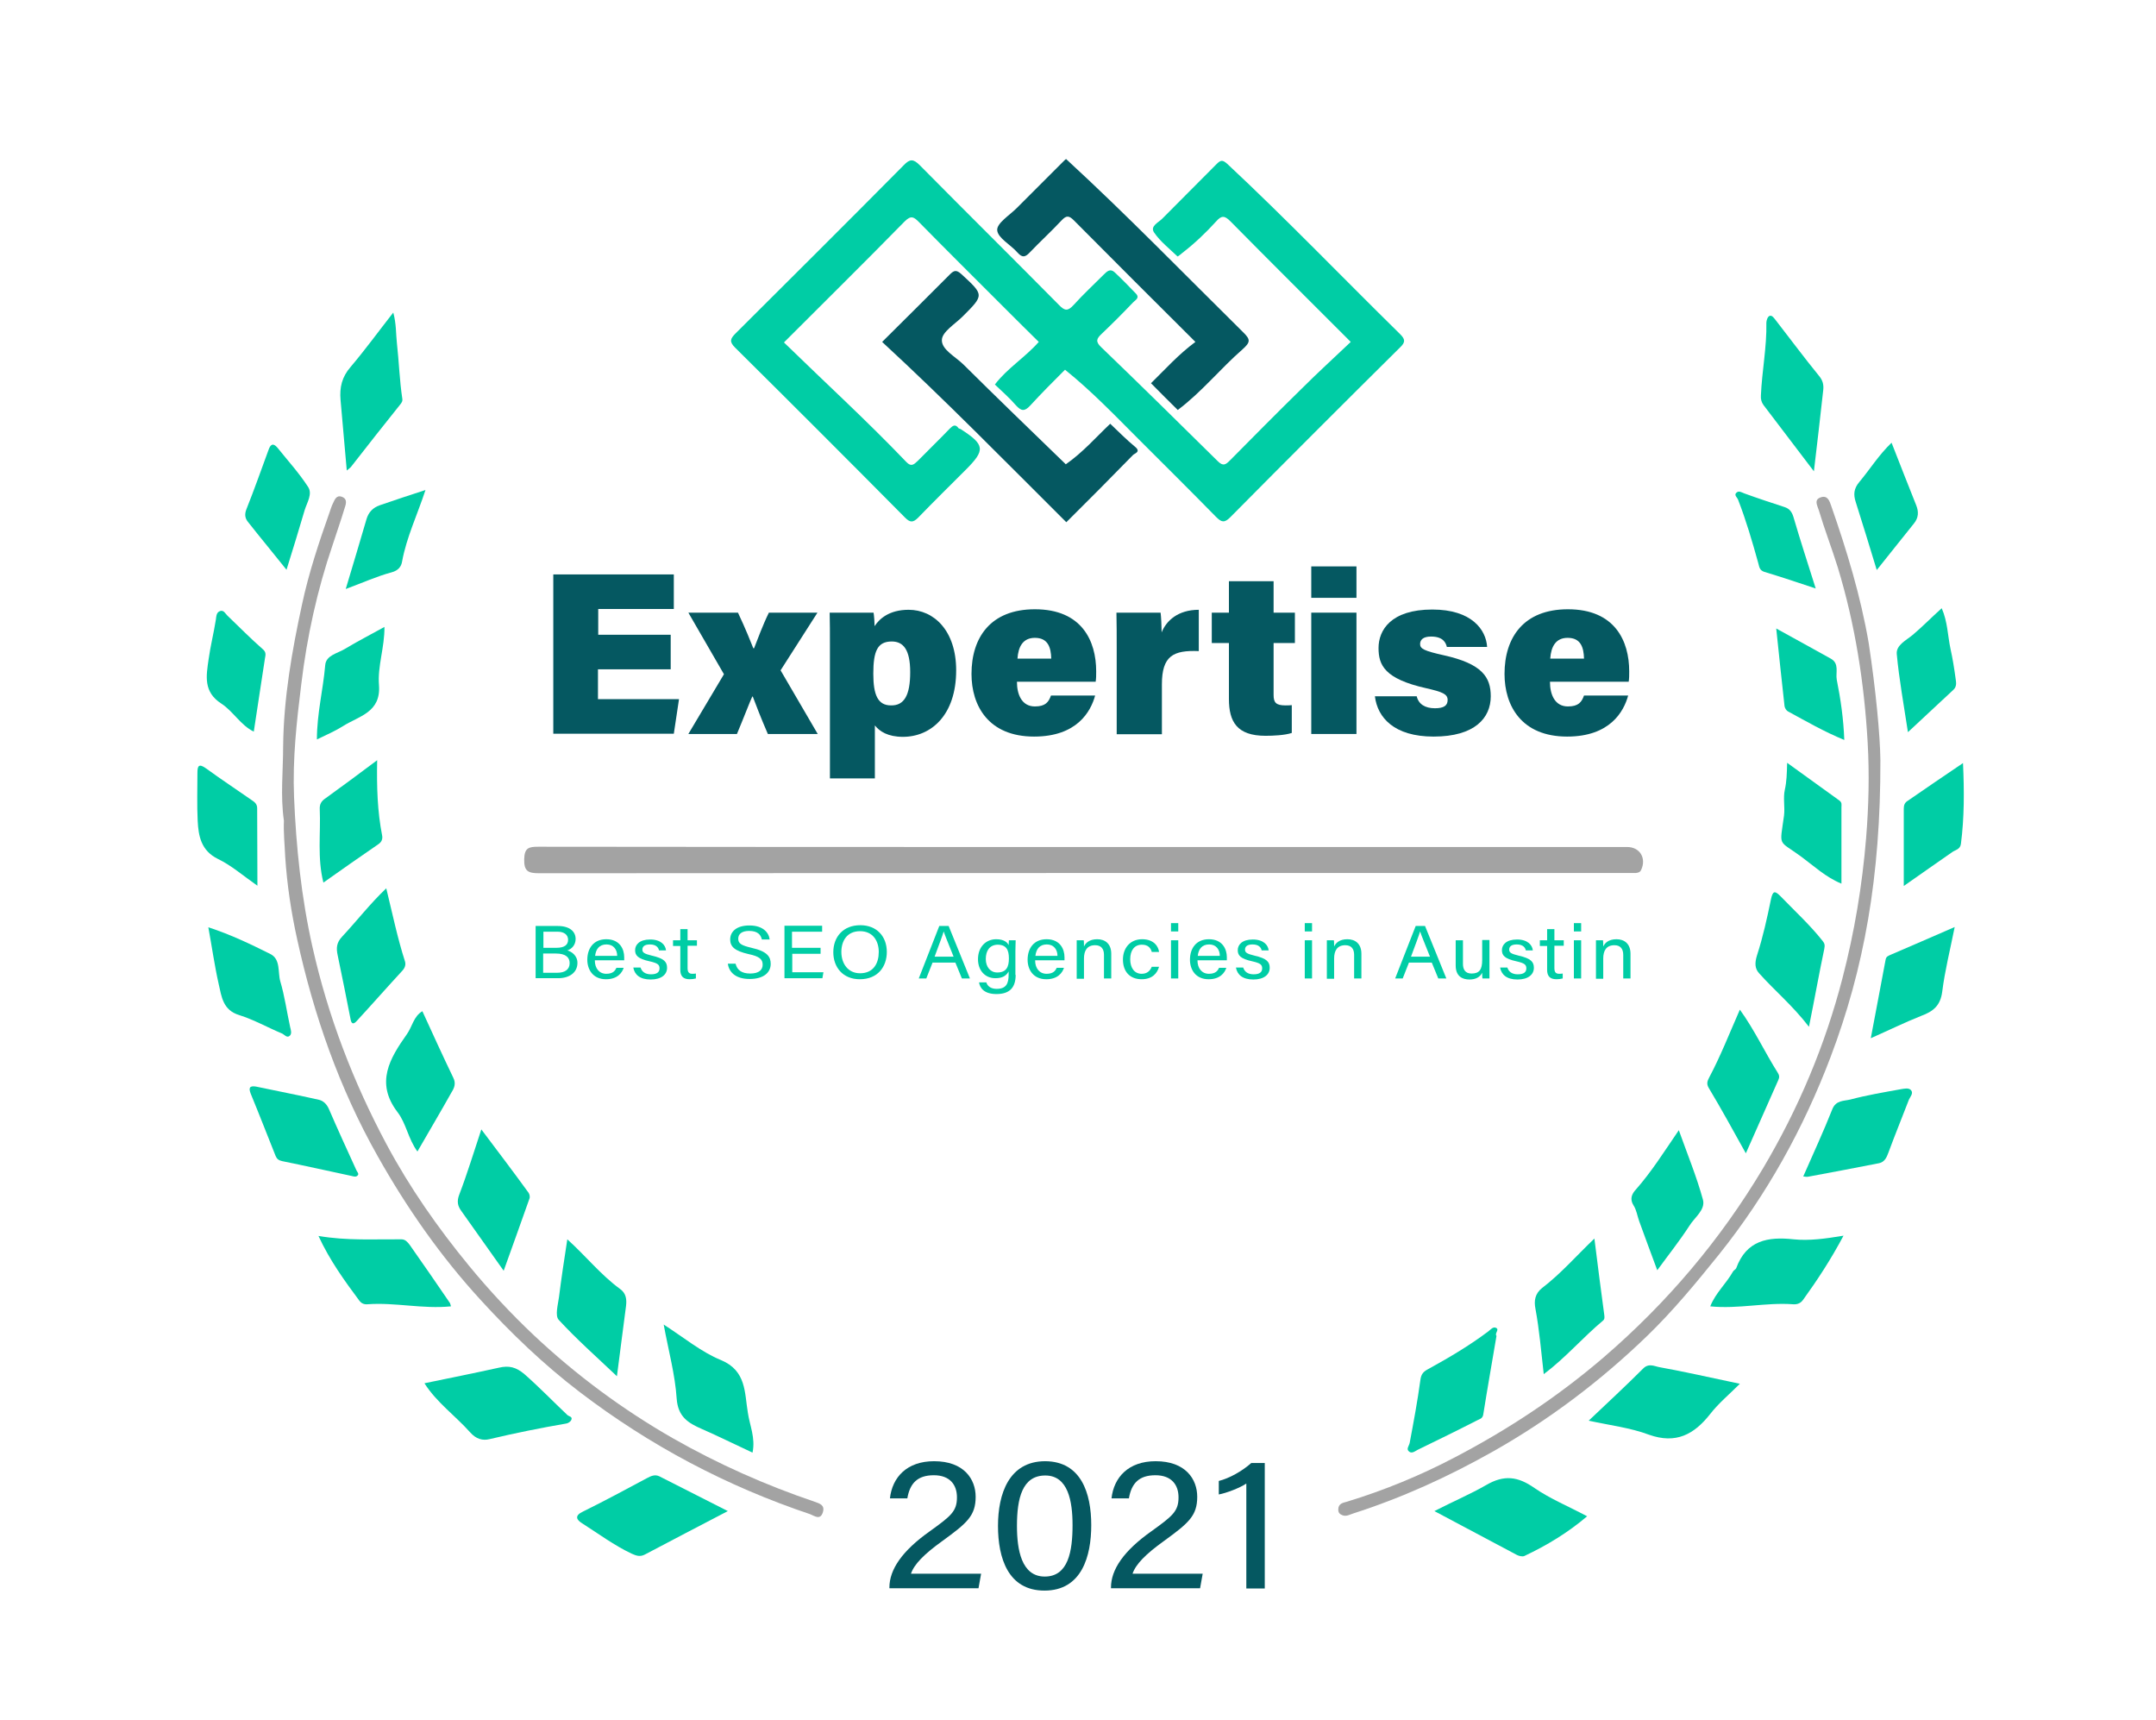 <?xml version="1.0" encoding="utf-8"?>
<!-- Generator: Adobe Illustrator 25.4.1, SVG Export Plug-In . SVG Version: 6.00 Build 0)  -->
<svg version="1.1" id="Layer_1" xmlns="http://www.w3.org/2000/svg" xmlns:xlink="http://www.w3.org/1999/xlink" x="0px" y="0px"
	 viewBox="0 0 830 662" style="enable-background:new 0 0 830 662;" xml:space="preserve">
<style type="text/css">
	.st0{fill:none;}
	.st1{fill:#00CDA5;}
	.st2{fill:#A3A3A3;}
	.st3{fill:#055861;}
</style>
<g>
	<path class="st0" d="M415,661.9c-136.8,0-273.6,0-410.4,0.1c-3.7,0-4.6-0.8-4.6-4.6C0.1,439.8,0.1,222.2,0,4.6C0,0.8,0.8,0,4.6,0
		c273.6,0.1,547.2,0.1,820.8,0c3.7,0,4.6,0.8,4.6,4.6c-0.1,217.6-0.1,435.2,0,652.8c0,3.7-0.8,4.6-4.6,4.6
		C688.6,661.9,551.8,661.9,415,661.9z"/>
	<path class="st1" d="M520,131.6c-15.7-15.7-31.1-31-46.3-46.4c-2.2-2.2-3.4-2.4-5.5,0c-4,4.4-8.3,8.5-13.1,12.2
		c-0.6,0.5-1.7,1.4-1.8,1.3c-3.1-3-6.6-5.7-9-9.2c-1.7-2.5,1.8-3.9,3.2-5.4c6.9-7,13.9-13.9,20.8-20.9c1.6-1.6,2.3-1.8,4.2-0.1
		c22.7,21.2,44.3,43.7,66.5,65.5c2,2,2.1,3.1,0,5.1c-21.9,21.7-43.7,43.5-65.4,65.4c-2.3,2.3-3.4,1.9-5.5-0.2
		c-9.9-10.1-20-20.1-30-30.1c-9-9-17.9-18.3-28.1-26.5c-4.4,4.4-9,9-13.4,13.8c-2.2,2.4-3.5,2.1-5.5-0.1c-2.5-2.9-5.4-5.4-8.1-8
		c4.8-6.3,11.5-10.3,16.9-16.4c-4.7-4.6-9.3-9.2-14-13.9c-10.7-10.7-21.5-21.4-32.1-32.2c-1.9-1.9-3-2.8-5.5-0.3
		c-15.3,15.6-30.8,30.9-46.5,46.6c15.8,15.4,32,30.2,47.1,46c1.9,2,2.9,1,4.4-0.4c4.1-4.2,8.3-8.2,12.3-12.4
		c1.2-1.2,2.2-1.9,3.4-0.2c0.2,0.2,0.6,0.2,0.9,0.4c9.3,6,9.5,8,1.9,15.6c-6.1,6.1-12.3,12.2-18.3,18.4c-2,2-3.1,2-5.1,0
		c-21.7-21.9-43.5-43.7-65.4-65.4c-2.3-2.3-1.9-3.4,0.2-5.5c21.6-21.5,43.2-43,64.7-64.7c2.4-2.5,3.7-2.5,6.2,0
		c17.8,18,35.8,35.8,53.6,53.8c2.2,2.3,3.4,2.4,5.6,0c3.7-4.1,7.7-7.8,11.6-11.7c1.2-1.2,2.5-2.5,4.2-0.9c2.8,2.6,5.5,5.4,8.1,8.1
		c1.8,1.8-0.2,2.6-1.1,3.6c-3.9,4.1-7.9,8.1-12,12c-1.9,1.8-2.5,2.9-0.2,5.1c15.1,14.5,30,29.2,44.9,43.9c2.1,2.1,3.1,1.3,4.7-0.3
		c9.1-9.2,18.3-18.5,27.6-27.6C507.2,143.5,513.6,137.7,520,131.6z"/>
	<path class="st2" d="M417.5,326c69.6,0,139.3,0,208.9,0c4.9,0,7.5,4.3,5.4,8.8c-0.4,0.9-1.1,1.1-2,1.2c-1.2,0-2.3,0-3.5,0
		c-139.6,0-279.2,0-418.8,0.1c-4.2,0-5.8-0.8-5.7-5.4c0.1-4.3,1.7-4.8,5.3-4.8C277.3,326,347.4,326,417.5,326z"/>
	<path class="st2" d="M723.9,292.6c0.1,44.9-6.3,80.3-19.2,114.3c-10.4,27.4-24.5,52.9-42.9,75.9c-8.7,10.8-17.6,21.6-27.5,31.2
		c-18,17.4-37.8,32.4-59.6,44.7c-17.2,9.7-35,17.8-53.7,23.8c-1.3,0.4-2.7,1.3-4.2,0.7c-1-0.4-1.6-0.9-1.6-2.2c0-2.3,1.8-2.6,3.3-3
		c14.4-4.4,28.3-10.1,41.6-17.1c20.5-10.7,39.7-23.4,57.3-38.5c24.4-21,44.9-45.2,61.3-72.7c13.6-22.9,23.9-47.3,30.6-73.2
		c4.6-17.7,7.6-35.6,9.1-53.9c1-12.3,1.3-24.6,0.6-36.8c-1.3-22.8-4.8-45.4-11.5-67.4c-2.3-7.4-5.1-14.6-7.3-22
		c-0.6-1.9-2-4.1,0.8-5c2.7-0.9,3.4,1.7,4,3.4c6,17.2,11.3,34.6,14.4,52.7C722.1,265.2,723.8,283.1,723.9,292.6z"/>
	<path class="st2" d="M109.3,315.9c-1.4-9.6-0.3-19.1-0.3-28.7c0.2-18.6,3.4-36.7,7.3-54.7c2.6-12.1,6.5-23.8,10.6-35.4
		c0.4-1.1,0.7-2.2,1.2-3.2c0.7-1.4,1.3-3.5,3.5-2.7c2.4,0.9,1.5,3,1,4.6c-1.4,4.7-3.1,9.4-4.6,14.1c-5.9,17.3-9.8,35.1-12,53.3
		c-1.8,14.5-3.4,28.9-2.8,43.5c0.8,19.4,2.8,38.7,7.1,57.8c6,26.7,15.7,52,28.6,76.1c8.9,16.6,19.6,31.9,31.6,46.5
		c7.8,9.5,16.2,18.5,25.1,26.9c16.3,15.3,34.1,28.5,53.5,39.6c17.4,9.9,35.6,18,54.5,24.4c2,0.7,4,1.3,3.2,4c-1,3.3-3.3,1.4-4.9,0.8
		c-32.2-10.8-61.7-26.4-88.7-47c-13.9-10.6-26.5-22.7-38.2-35.5c-15.4-16.8-28.4-35.4-39.6-55.3c-14.8-26.2-24.6-54.3-31-83.5
		c-2.3-10.4-3.9-21-4.6-31.7C109.6,325.1,109.1,320.5,109.3,315.9z"/>
	<path class="st3" d="M443.1,147.5c5.5-5.4,10.7-11.2,17.1-15.9c-15.8-15.7-31.3-31.2-46.8-46.8c-1.9-1.9-2.9-1.9-4.7,0
		c-4,4.3-8.3,8.2-12.3,12.4c-1.8,1.9-2.9,2-4.7,0c-2.6-3-7.6-5.6-7.8-8.6c-0.2-2.7,4.7-5.7,7.5-8.5c6.1-6.1,12.2-12.2,18.4-18.4
		c0.2-0.2,0.5-0.4,0.6-0.5c23.5,21.6,45.7,44.5,68.4,66.9c2.6,2.6,2.6,3.6-0.4,6.3c-8.6,7.5-15.8,16.5-25,23.4
		C450,154.5,446.6,151,443.1,147.5z"/>
	<path class="st3" d="M410.3,178.7c6.6-4.6,11.6-10.4,17.1-15.6c3.2,3,6.2,6.1,9.5,8.8c2.5,2-0.1,2.6-0.7,3.2
		c-8.5,8.7-17,17.3-25.7,25.9c-23.5-23.4-46.5-46.9-70.9-69.4c8.9-8.8,17.5-17.4,26.1-26c1.6-1.6,2.5-1.8,4.4-0.1
		c8.8,8.1,8.8,8,0.5,16.3c-2.9,2.9-7.9,5.9-8,9c-0.2,3.7,5.1,6.4,8.2,9.4C383.9,153.2,397.2,166,410.3,178.7z"/>
	<path class="st1" d="M280.2,581.6c-11.5,6-21.7,11.3-31.9,16.7c-1.9,1-3.3,0.5-5.1-0.3c-6.8-3.2-12.8-7.7-19.1-11.7
		c-2.1-1.3-3.1-2.9,0.3-4.5c8.3-4.1,16.5-8.5,24.7-12.9c1.5-0.8,3-1.5,4.7-0.7C262.1,572.4,270.5,576.7,280.2,581.6z"/>
	<path class="st1" d="M552.2,581.6c7.2-3.7,13.8-6.5,19.9-10c7-4.1,12.3-3.3,18.6,1.1c6.1,4.2,13.2,7.1,20.3,10.9
		c-7.4,6.3-15.5,11.2-24.2,15.3c-0.7,0.3-2,0-2.8-0.4C573.6,593,563.3,587.5,552.2,581.6z"/>
	<path class="st1" d="M163.4,532.4c9.7-2,19.2-3.9,28.7-6c3.9-0.9,6.6-0.2,9.8,2.5c5.7,5,11,10.5,16.5,15.7c0.6,0.6,2.2,0.6,1.5,2
		c-0.3,0.6-1.2,1.2-1.9,1.3c-9.9,1.7-19.8,3.7-29.5,6c-2.8,0.7-5.3-0.1-7.5-2.6C175.2,544.8,168.1,539.8,163.4,532.4z"/>
	<path class="st1" d="M611.6,546.8c7.6-7.2,14.4-13.5,20.9-20c2.2-2.3,4.5-0.9,6.3-0.6c10,1.8,19.9,4.1,31,6.4
		c-4.1,4.1-8.2,7.5-11.4,11.6c-6.2,7.9-13.2,11.7-23.6,8C627.6,549.5,619.8,548.6,611.6,546.8z"/>
	<path class="st1" d="M289.7,559.1c-6.9-3.2-13.1-6.3-19.5-9.1c-5.3-2.3-9.2-4.7-9.7-11.7c-0.6-9.2-3.1-18.2-5-28.5
		c7.9,5.1,14.5,10.6,22.1,13.7c9.8,4.1,9,12.6,10.3,20.2C288.6,548.6,290.9,553.4,289.7,559.1z"/>
	<path class="st1" d="M122.6,475.7c11.1,1.9,21.5,1.2,31.9,1.3c1.6,0,2.4,1.1,3.2,2.1c5.2,7.4,10.4,14.9,15.5,22.4
		c0.2,0.4,0.3,0.9,0.4,1.3c-10.9,1.1-21.5-1.6-32.2-0.8c-1.3,0.1-2.3-0.4-3-1.3C132.6,492.9,127,485.2,122.6,475.7z"/>
	<path class="st1" d="M709.7,475.6c-5,9.4-10.1,17.1-15.5,24.6c-0.9,1.3-2.1,1.9-3.8,1.8c-10.6-0.8-21.1,1.9-32,0.8
		c2-5.1,6.1-8.7,8.7-13.3c0.3-0.6,1.1-0.9,1.3-1.4c3.9-10.7,12.2-12.2,22.1-11.1C696.5,477.6,702.5,476.8,709.7,475.6z"/>
	<path class="st1" d="M576.1,514.2c-1.7,10.1-3.5,20.2-5.1,30.3c-0.3,1.6-1.5,1.7-2.4,2.2c-7.6,3.9-15.2,7.6-22.8,11.3
		c-1,0.5-2.1,1.5-3.2,0.8c-1.5-1-0.1-2.3,0.1-3.5c1.5-8,3-16,4.1-24.1c0.3-2.4,1.2-3.3,3.1-4.3c8-4.4,15.8-9,23.1-14.5
		c0.9-0.7,1.8-1.9,3-1.3C577.3,511.9,575.3,513.1,576.1,514.2z"/>
	<path class="st1" d="M694.2,452.8c3.9-8.9,7.8-17.3,11.2-25.9c1.4-3.5,4.5-3.1,6.9-3.7c6.4-1.7,13-2.8,19.6-4
		c1.3-0.2,2.9-0.6,3.8,0.4c1,1.2-0.3,2.5-0.8,3.6c-2.6,6.8-5.4,13.6-7.9,20.4c-0.7,2-1.6,3.7-3.6,4.1c-9.1,1.8-18.2,3.5-27.3,5.2
		C695.5,453,695,452.9,694.2,452.8z"/>
	<path class="st1" d="M698.3,181.4c-6.8-8.9-13.1-17.2-19.4-25.5c-0.8-1.1-1.1-2.3-1-3.7c0.4-9.4,2.3-18.6,2.1-28
		c0-0.9,0.5-2.3,1.2-2.6c1-0.4,1.7,0.8,2.3,1.5c5.6,7.2,11,14.5,16.8,21.6c1.5,1.8,1.8,3.5,1.6,5.4
		C700.8,160.3,699.6,170.3,698.3,181.4z"/>
	<path class="st1" d="M98.5,418.2c8.1,1.7,16.3,3.3,24.3,5.1c1.7,0.4,3,1.7,3.8,3.5c3.4,7.9,7,15.7,10.6,23.6
		c0.3,0.7,1.2,1.4,0.4,2.1c-0.6,0.6-1.5,0.3-2.3,0.1c-8.9-1.9-17.8-3.9-26.7-5.7c-1.3-0.3-2-0.8-2.5-2c-3.2-8-6.3-16-9.6-24
		C95.7,418.8,96,417.8,98.5,418.2z"/>
	<path class="st1" d="M151.4,120.3c1.2,4.4,1,8.3,1.4,11.8c0.8,7.1,1,14.3,2.1,21.5c0.1,0.8-0.2,1.2-0.6,1.8
		c-6.4,8-12.8,16.1-19.1,24.2c-0.4,0.5-0.9,0.8-1.7,1.5c-0.8-9.4-1.6-18.3-2.4-27.2c-0.4-4.8,0.5-8.8,3.9-12.7
		C140.6,134.6,145.6,127.7,151.4,120.3z"/>
	<path class="st1" d="M218.4,477c7.2,6.5,12.9,13.7,20.3,19.1c2.4,1.7,2.6,4.1,2.3,6.6c-1.1,8.7-2.3,17.4-3.5,27
		c-7.9-7.5-15.6-14.3-22.4-21.7c-1.5-1.6-0.3-5.8,0.1-8.8C216.1,492,217.2,484.8,218.4,477z"/>
	<path class="st1" d="M613.8,476.7c1.3,10.4,2.5,19.9,3.8,29.4c0.1,0.9,0.2,1.6-0.5,2.2c-7.8,6.5-14.4,14.3-22.8,20.6
		c-1-8.8-1.7-17.1-3.2-25.2c-0.6-3-0.2-5.8,2.6-8C600.8,490.3,606.7,483.5,613.8,476.7z"/>
	<path class="st1" d="M185.3,434.7c6.4,8.5,12.4,16.4,18.2,24.4c0.4,0.6,0.6,1.7,0.3,2.3c-3.2,9.1-6.5,18.2-9.9,27.7
		c-5.7-8-11-15.5-16.3-23c-1.4-1.9-1.8-3.7-0.8-6.3C179.9,451.7,182.4,443.4,185.3,434.7z"/>
	<path class="st1" d="M162.6,389.2c3.9,8.5,7.8,17.1,11.9,25.6c1.1,2.2,0.4,3.9-0.6,5.5c-4.2,7.5-8.6,14.9-13.2,22.9
		c-3.6-4.9-4.3-10.8-7.7-15.2c-8.6-11.3-2.9-20.7,3.6-29.9C158.7,395.2,159.2,391.2,162.6,389.2z"/>
	<path class="st1" d="M672.1,443.9c-5-9-9.5-17.2-14.3-25.2c-1-1.7-0.4-2.8,0.2-4c4.4-8.3,7.8-17,11.8-26.1
		c5.7,7.9,9.6,16.4,14.6,24.3c0.6,0.9,0.7,1.8,0.2,2.8C680.6,424.8,676.5,433.9,672.1,443.9z"/>
	<path class="st1" d="M696.4,395.2c-6.3-8.2-13.2-13.9-19.1-20.5c-1.8-1.9-1.8-4.1-0.9-7c2.3-7.1,3.9-14.4,5.4-21.7
		c0.7-3.2,1.5-3.2,3.6-1.1c5.5,5.7,11.4,11.1,16.3,17.3c0.7,0.9,0.9,1.5,0.6,3C700.3,374.7,698.6,384.3,696.4,395.2z"/>
	<path class="st1" d="M646.3,435c3.4,9.5,6.9,18,9.3,26.8c1,3.9-3.3,6.8-5.3,10.1c-3.7,5.7-8,11.1-12.3,17c-2.4-6.4-4.7-12.7-7-19
		c-0.7-2-1-4.2-2.1-5.9c-1.6-2.5-0.7-4.5,0.9-6.2C635.7,451.1,640.5,443.5,646.3,435z"/>
	<path class="st1" d="M148.7,341.9c2.4,9.8,4.3,19.1,7.2,28.1c0.4,1.3,0,2.5-1,3.6c-5.9,6.4-11.7,13-17.6,19.4
		c-0.9,1-1.9,1.5-2.3-0.5c-1.6-8.3-3.3-16.6-5-24.8c-0.6-2.8-0.5-4.9,1.8-7.3C137.4,354.4,142.4,347.9,148.7,341.9z"/>
	<path class="st1" d="M752.5,356.8c-1.8,9-3.8,16.9-4.8,24.9c-0.7,5.4-3.5,7.6-8.1,9.3c-6.3,2.5-12.4,5.5-19.4,8.6
		c2-10.7,3.9-20.4,5.7-30.2c0.2-1.3,1.1-1.5,1.9-1.9C735.7,364.1,743.6,360.7,752.5,356.8z"/>
	<path class="st1" d="M80.2,356.9c8.6,2.8,16.3,6.5,23.9,10.3c4,2,2.8,7,3.8,10.5c1.7,5.7,2.5,11.7,3.8,17.6
		c0.3,1.2,0.7,2.5-0.1,3.3c-1.1,1.1-2.1-0.4-3-0.8c-5.5-2.3-10.8-5.3-16.5-7.1c-6.3-1.9-6.8-7.1-7.9-11.9
		C82.6,371.7,81.6,364.5,80.2,356.9z"/>
	<path class="st1" d="M124.5,339.7c-2.4-9.5-1-18.9-1.4-28.2c-0.1-2,0.6-3.2,2.3-4.3c6.4-4.6,12.7-9.3,19.8-14.6
		c-0.2,10.4,0.1,19.7,1.9,28.9c0.3,1.4-0.2,2.6-1.4,3.4C138.6,329.8,131.5,334.7,124.5,339.7z"/>
	<path class="st1" d="M732.9,341c0-10.8,0-20.3,0-29.7c0-1.3,0.3-2.3,1.4-3c6.9-4.8,13.9-9.5,21.4-14.6c0.5,10.8,0.5,21-0.8,31.1
		c-0.3,2.2-2.2,2.3-3.4,3.2C745.7,332.1,739.8,336.1,732.9,341z"/>
	<path class="st1" d="M99.1,340.9c-5.6-3.9-10-7.8-15.2-10.3c-6.5-3.2-7.5-8.8-7.8-14.7c-0.3-6.1-0.1-12.3-0.1-18.4
		c0-2.7,0.5-3.8,3.4-1.7c5.9,4.3,12,8.3,18,12.5c1,0.7,1.6,1.5,1.6,2.8C99,320.5,99.1,330.1,99.1,340.9z"/>
	<path class="st1" d="M688,293.6c7.2,5.2,13.7,9.9,20.1,14.5c1.1,0.8,0.8,1.7,0.8,2.6c0,9.6,0,19.3,0,29.4
		c-6.1-2.5-10.6-6.8-15.5-10.4c-9-6.6-8.3-3.4-6.6-15.8c0.4-3.3-0.4-6.7,0.3-9.9C687.8,300.9,687.9,297.8,688,293.6z"/>
	<path class="st1" d="M710,284.8c-7.8-3.2-14.7-7.2-21.7-11c-0.6-0.3-1.2-1.3-1.3-2c-1.1-9.7-2.1-19.5-3.2-29.9
		c7.4,4.1,14.2,7.8,21,11.6c3.4,1.9,1.8,5.4,2.3,8.1C708.6,269.1,709.7,276.7,710,284.8z"/>
	<path class="st1" d="M122,284.6c0-9.9,2.4-19.2,3.2-28.6c0.3-3.8,4.7-4.5,7.5-6.2c4.8-2.9,9.9-5.5,15.3-8.5
		c0.1,7.8-2.7,15.1-2.1,22.4c0.8,10.6-7.8,11.9-13.9,15.8C129,281.4,125.7,282.8,122,284.6z"/>
	<path class="st1" d="M728.2,170.4c3.3,8.5,6.4,16.3,9.5,24.1c1,2.5,0.9,4.8-0.9,7c-4.7,5.8-9.3,11.7-14.3,17.9
		c-2.8-9.2-5.4-17.7-8.1-26.2c-0.9-2.8-0.8-5.1,1.4-7.7C719.9,180.6,723.2,175.2,728.2,170.4z"/>
	<path class="st1" d="M110.3,219.3c-5.1-6.4-10.1-12.4-14.9-18.5c-1.1-1.4-1.3-2.9-0.5-4.9c3-7.5,5.7-15.2,8.5-22.8
		c0.7-2,1.7-2.8,3.4-0.8c4,5,8.3,9.7,11.8,15.1c1.8,2.7-0.4,6-1.3,8.9C115.1,203.8,112.8,211.3,110.3,219.3z"/>
	<path class="st1" d="M97.7,281.6c-5.1-2.5-7.9-7.8-12.5-10.8c-7-4.5-5.8-10.7-4.9-17c0.7-5.1,2-10.2,2.8-15.3
		c0.2-1.4,0.2-2.8,1.6-3.3c1.4-0.5,2,0.9,2.8,1.7c4.5,4.3,9,8.9,13.7,13c1.4,1.2,1,2.3,0.8,3.5C100.6,262.8,99.1,272.1,97.7,281.6z"
		/>
	<path class="st1" d="M747.5,234.1c2.3,5.2,2.3,10.6,3.4,15.7c0.8,3.6,1.4,7.3,1.9,11c0.2,1.6,0.7,3.3-0.8,4.7
		c-5.6,5.2-11.3,10.5-17.5,16.3c-1.6-10.6-3.4-20.3-4.3-30.1c-0.3-3.4,3.7-5.3,6.1-7.3C740.1,241.2,743.5,237.7,747.5,234.1z"/>
	<path class="st1" d="M699,226.5c-7.2-2.4-13.5-4.5-19.8-6.4c-1.8-0.6-1.9-1.8-2.3-3.3c-2.3-8.3-4.7-16.5-7.8-24.5
		c-0.3-0.8-1.6-1.7-0.7-2.6c1-1,2-0.2,3.1,0.2c5.2,1.9,10.4,3.6,15.6,5.3c1.8,0.6,2.7,1.8,3.3,3.7C693,207.8,695.9,216.7,699,226.5z
		"/>
	<path class="st1" d="M133.1,226.7c2.9-9.7,5.5-18.3,8-26.9c0.8-2.7,2.5-4.4,5-5.3c5.8-2,11.5-3.9,17.7-5.9
		c-3.2,9.7-7.3,18.2-9,27.5c-0.3,1.9-1.4,3.5-4.1,4.2C145.1,221.8,139.6,224.3,133.1,226.7z"/>
</g>
<g>
	<path class="st3" d="M258.1,257.6h-27.9v11.5h31.2l-2,13.3h-46.4v-61.3h46.4v13.3h-29.1v9.9h27.9V257.6z"/>
	<path class="st3" d="M284.1,235.8c3.1,6.6,4.9,11.2,5.9,13.7h0.3c1.3-3.3,3.3-8.8,5.7-13.7h18.7L300.5,258l14.3,24.5h-19.2
		c-2.9-6.7-4.7-11.5-5.8-14.4h-0.2c-0.9,1.9-3.3,8.2-5.9,14.4H265l13.7-23L265,235.8H284.1z"/>
	<path class="st3" d="M336.8,279.2v20.4h-17.3v-51.2c0-4.2,0-9.3-0.1-12.6h16.9c0.2,1.2,0.4,3.8,0.4,5.2c1.8-2.8,5.6-6.3,13.1-6.3
		c9.8,0,18.3,8.1,18.3,23.3c0,17.3-9.7,25.6-20.5,25.6C341.8,283.6,338.6,281.5,336.8,279.2z M350.4,258.7c0-8.6-2.6-11.8-7.1-11.8
		c-5.5,0-7.1,3.7-7.1,12.4c0,8.1,1.7,12.2,6.8,12.2C348.1,271.6,350.4,267.6,350.4,258.7z"/>
	<path class="st3" d="M391.5,262.5c0,4.7,1.8,9.4,6.9,9.4c4.1,0,5.3-1.7,6.2-4.2h17c-1.7,6.2-7,15.8-23.5,15.8
		c-17.6,0-24.1-11.9-24.1-24.1c0-14.1,7.4-24.9,24.4-24.9c18.1,0,23.6,12.2,23.6,23.9c0,1.6,0,2.7-0.2,4H391.5z M404.7,253.5
		c-0.1-4.4-1.3-8-6.3-8c-4.6,0-6.4,3.4-6.7,8H404.7z"/>
	<path class="st3" d="M429.9,249.2c0-4.5,0-9.2-0.1-13.4h17c0.2,1.4,0.4,5.5,0.4,7.6c1.8-4.5,6.3-8.7,14.3-8.7v15.9
		c-9.8-0.4-14.2,1.8-14.2,12.8v19.2h-17.4V249.2z"/>
	<path class="st3" d="M466.4,235.8h6.7v-12.1h17.2v12.1h8.2v11.7h-8.2v20c0,2.9,0.9,4,4.6,4c0.7,0,1.5,0,2.4-0.1v10.7
		c-2.7,0.9-7.2,1.1-10.1,1.1c-11,0-14.1-5.4-14.1-14.2v-21.5h-6.6V235.8z"/>
	<path class="st3" d="M504.8,218h17.4v12.1h-17.4V218z M504.8,235.8h17.4v46.7h-17.4V235.8z"/>
	<path class="st3" d="M545.4,268c0.7,3,3.2,4.6,7,4.6c3.4,0,4.9-1,4.9-3.2c0-2.3-2.1-3.1-8.2-4.5c-16.1-3.6-18.4-8.9-18.4-15.5
		c0-6.8,4.7-14.8,20.7-14.8c15.2,0,20.7,7.8,21.1,14.4H557c-0.4-1.6-1.4-4-6.1-4c-3.1,0-4.2,1.3-4.2,2.9c0,1.8,1.5,2.6,9.1,4.3
		c14.9,3.3,18.1,8.5,18.1,15.8c0,8.3-6.1,15.5-22,15.5c-15.2,0-21.6-7.3-22.6-15.5H545.4z"/>
	<path class="st3" d="M596.7,262.5c0,4.7,1.8,9.4,6.9,9.4c4.1,0,5.3-1.7,6.2-4.2h17c-1.7,6.2-7,15.8-23.5,15.8
		c-17.6,0-24.1-11.9-24.1-24.1c0-14.1,7.4-24.9,24.4-24.9c18.1,0,23.6,12.2,23.6,23.9c0,1.6,0,2.7-0.2,4H596.7z M609.8,253.5
		c-0.1-4.4-1.3-8-6.3-8c-4.6,0-6.4,3.4-6.7,8H609.8z"/>
</g>
<g>
	<path class="st1" d="M206.2,356.4h8.5c4.7,0,6.9,2.2,6.9,5c0,2.3-1.5,3.9-3.2,4.4c1.5,0.4,3.9,1.9,3.9,4.8c0,3.8-3.2,5.9-7.4,5.9
		h-8.7V356.4z M214.2,364.8c3.2,0,4.5-1.2,4.5-3.1c0-1.8-1.4-3.1-4-3.1h-5.5v6.2H214.2z M209.1,374.4h5.5c2.8,0,4.7-1.2,4.7-3.7
		c0-2.2-1.5-3.7-5.3-3.7h-4.9V374.4z"/>
	<path class="st1" d="M229,369.7c0,3,1.7,5.1,4.4,5.1c2.6,0,3.4-1.2,3.9-2.3h2.8c-0.6,1.9-2.4,4.4-6.8,4.4c-5.1,0-7.2-3.8-7.2-7.5
		c0-4.4,2.4-7.9,7.3-7.9c5.2,0,6.9,3.8,6.9,6.9c0,0.4,0,0.8,0,1.2H229z M237.6,367.9c0-2.4-1.4-4.4-4.1-4.4c-2.8,0-4.1,1.8-4.4,4.4
		H237.6z"/>
	<path class="st1" d="M246.6,372.4c0.5,1.6,1.8,2.6,4,2.6c2.4,0,3.3-0.9,3.3-2.3c0-1.4-0.7-2-3.8-2.7c-4.6-1-5.6-2.3-5.6-4.3
		c0-2.1,1.7-4.1,5.8-4.1c4.2,0,5.9,2.2,6.1,4.2h-2.7c-0.2-1-1-2.3-3.5-2.3c-2.3,0-2.9,1-2.9,2c0,1.1,0.7,1.6,3.6,2.3
		c4.9,1.1,5.9,2.5,5.9,4.7c0,2.6-2.2,4.5-6.3,4.5c-4.2,0-6.2-1.9-6.7-4.6H246.6z"/>
	<path class="st1" d="M259.1,361.9h2.8v-4.3h2.8v4.3h3.6v2.1h-3.6v8.6c0,1.4,0.4,2.2,1.8,2.2c0.4,0,1,0,1.4-0.1v1.9
		c-0.7,0.2-1.6,0.3-2.4,0.3c-2.5,0-3.6-1.2-3.6-3.6v-9.2h-2.8V361.9z"/>
	<path class="st1" d="M283.2,371c0.6,2.4,2.4,3.7,5.6,3.7c3.5,0,4.8-1.5,4.8-3.4c0-2-1.1-3.2-5.5-4.1c-5.2-1.2-7-2.8-7-5.6
		c0-3,2.4-5.4,7.4-5.4c5.3,0,7.5,2.8,7.8,5.4h-3c-0.4-1.8-1.6-3.3-4.9-3.3c-2.7,0-4.2,1.1-4.2,3c0,1.9,1.3,2.6,5.1,3.5
		c6.3,1.4,7.4,3.6,7.4,6.2c0,3.3-2.7,5.8-8.1,5.8c-5.6,0-8-2.8-8.4-5.9H283.2z"/>
	<path class="st1" d="M316,367.1h-11v7.1H317l-0.4,2.3H302v-20.2h14.5v2.3h-11.6v6.2h11V367.1z"/>
	<path class="st1" d="M341.4,366.4c0,5.6-3.4,10.5-10.4,10.5c-6.5,0-10.2-4.6-10.2-10.4c0-5.8,3.7-10.4,10.4-10.4
		C337.5,356.1,341.4,360.4,341.4,366.4z M323.9,366.4c0,4.4,2.5,8.2,7.2,8.2c5.2,0,7.2-3.9,7.2-8.2c0-4.3-2.3-8-7.2-8
		C326.1,358.4,323.9,362.1,323.9,366.4z"/>
	<path class="st1" d="M359,370.5l-2.4,6.1h-2.9l7.9-20.2h3.6l8.2,20.2h-3.1l-2.5-6.1H359z M367.1,368.2c-2.1-5.3-3.3-8.1-3.8-9.7h0
		c-0.5,1.7-1.8,5.1-3.5,9.7H367.1z"/>
	<path class="st1" d="M391,375.2c0,4.7-2.1,7.4-7.4,7.4c-4.9,0-6.4-2.5-6.7-4.5h2.8c0.5,1.6,1.9,2.5,4,2.5c3.7,0,4.6-2.1,4.6-5.5
		v-1.2c-0.9,1.6-2.3,2.6-5.1,2.6c-4,0-6.7-3-6.7-7.3c0-4.8,3.1-7.7,7-7.7c3.1,0,4.4,1.3,4.8,2.3c0-0.7,0.1-1.6,0.1-1.9h2.6
		c0,0.9-0.1,2.8-0.1,4.2V375.2z M379.5,369.1c0,3.1,1.8,5.2,4.4,5.2c3.5,0,4.5-2.1,4.5-5.4c0-3.3-1-5.3-4.4-5.3
		C381,363.7,379.5,365.9,379.5,369.1z"/>
	<path class="st1" d="M398.5,369.7c0,3,1.7,5.1,4.4,5.1c2.6,0,3.4-1.2,3.9-2.3h2.8c-0.6,1.9-2.4,4.4-6.8,4.4c-5.1,0-7.2-3.8-7.2-7.5
		c0-4.4,2.4-7.9,7.3-7.9c5.2,0,6.9,3.8,6.9,6.9c0,0.4,0,0.8,0,1.2H398.5z M407.1,367.9c0-2.4-1.4-4.4-4.1-4.4
		c-2.8,0-4.1,1.8-4.4,4.4H407.1z"/>
	<path class="st1" d="M414.5,365.6c0-1.3,0-2.6,0-3.7h2.7c0.1,0.4,0.1,2,0.1,2.4c0.6-1.3,2-2.8,5.1-2.8c3,0,5.4,1.7,5.4,5.6v9.5H425
		v-9.1c0-2.2-1-3.7-3.4-3.7c-3.1,0-4.3,2.1-4.3,5.1v7.8h-2.8V365.6z"/>
	<path class="st1" d="M446.2,372.1c-0.7,2.5-2.6,4.8-6.7,4.8c-4.5,0-7.2-2.9-7.2-7.6c0-4.2,2.6-7.8,7.4-7.8c4.7,0,6.3,3,6.5,4.9
		h-2.8c-0.4-1.5-1.4-2.8-3.8-2.8c-2.9,0-4.5,2.2-4.5,5.6c0,3.3,1.6,5.6,4.4,5.6c2,0,3.2-1,3.9-2.7H446.2z"/>
	<path class="st1" d="M450.8,355.3h2.8v3.2h-2.8V355.3z M450.8,361.9h2.8v14.7h-2.8V361.9z"/>
	<path class="st1" d="M461,369.7c0,3,1.7,5.1,4.4,5.1c2.6,0,3.4-1.2,3.9-2.3h2.8c-0.6,1.9-2.4,4.4-6.8,4.4c-5.1,0-7.2-3.8-7.2-7.5
		c0-4.4,2.4-7.9,7.3-7.9c5.2,0,6.9,3.8,6.9,6.9c0,0.4,0,0.8,0,1.2H461z M469.6,367.9c0-2.4-1.4-4.4-4.1-4.4c-2.8,0-4.1,1.8-4.4,4.4
		H469.6z"/>
	<path class="st1" d="M478.6,372.4c0.5,1.6,1.8,2.6,4,2.6c2.4,0,3.3-0.9,3.3-2.3c0-1.4-0.7-2-3.8-2.7c-4.6-1-5.6-2.3-5.6-4.3
		c0-2.1,1.7-4.1,5.8-4.1c4.2,0,5.9,2.2,6.1,4.2h-2.7c-0.2-1-1-2.3-3.5-2.3c-2.3,0-2.9,1-2.9,2c0,1.1,0.7,1.6,3.6,2.3
		c4.9,1.1,5.9,2.5,5.9,4.7c0,2.6-2.2,4.5-6.3,4.5c-4.2,0-6.2-1.9-6.7-4.6H478.6z"/>
	<path class="st1" d="M502.3,355.3h2.8v3.2h-2.8V355.3z M502.3,361.9h2.8v14.7h-2.8V361.9z"/>
	<path class="st1" d="M510.8,365.6c0-1.3,0-2.6,0-3.7h2.7c0.1,0.4,0.1,2,0.1,2.4c0.6-1.3,2-2.8,5.1-2.8c3,0,5.4,1.7,5.4,5.6v9.5
		h-2.8v-9.1c0-2.2-1-3.7-3.4-3.7c-3.1,0-4.3,2.1-4.3,5.1v7.8h-2.8V365.6z"/>
	<path class="st1" d="M542.4,370.5l-2.4,6.1h-2.9l7.9-20.2h3.6l8.2,20.2h-3.1l-2.5-6.1H542.4z M550.5,368.2
		c-2.1-5.3-3.3-8.1-3.8-9.7h0c-0.5,1.7-1.8,5.1-3.5,9.7H550.5z"/>
	<path class="st1" d="M573.4,372.3c0,1.4,0,3.4,0,4.3h-2.7c-0.1-0.4-0.1-1.3-0.1-2.2c-0.8,1.6-2.4,2.6-4.9,2.6
		c-2.7,0-5.3-1.2-5.3-5.4v-9.7h2.8v9.1c0,1.9,0.7,3.7,3.3,3.7c3,0,4.1-1.5,4.1-5.2v-7.7h2.8V372.3z"/>
	<path class="st1" d="M580.3,372.4c0.5,1.6,1.8,2.6,4,2.6c2.4,0,3.3-0.9,3.3-2.3c0-1.4-0.7-2-3.8-2.7c-4.6-1-5.6-2.3-5.6-4.3
		c0-2.1,1.7-4.1,5.8-4.1c4.2,0,5.9,2.2,6.1,4.2h-2.7c-0.2-1-1-2.3-3.5-2.3c-2.3,0-2.9,1-2.9,2c0,1.1,0.7,1.6,3.6,2.3
		c4.9,1.1,5.9,2.5,5.9,4.7c0,2.6-2.2,4.5-6.3,4.5c-4.2,0-6.2-1.9-6.7-4.6H580.3z"/>
	<path class="st1" d="M592.8,361.9h2.8v-4.3h2.8v4.3h3.6v2.1h-3.6v8.6c0,1.4,0.4,2.2,1.8,2.2c0.4,0,1,0,1.4-0.1v1.9
		c-0.7,0.2-1.6,0.3-2.4,0.3c-2.5,0-3.6-1.2-3.6-3.6v-9.2h-2.8V361.9z"/>
	<path class="st1" d="M605.9,355.3h2.8v3.2h-2.8V355.3z M605.9,361.9h2.8v14.7h-2.8V361.9z"/>
	<path class="st1" d="M614.4,365.6c0-1.3,0-2.6,0-3.7h2.7c0.1,0.4,0.1,2,0.1,2.4c0.6-1.3,2-2.8,5.1-2.8c3,0,5.4,1.7,5.4,5.6v9.5
		h-2.8v-9.1c0-2.2-1-3.7-3.4-3.7c-3.1,0-4.3,2.1-4.3,5.1v7.8h-2.8V365.6z"/>
</g>
<g>
	<path class="st3" d="M342.4,611.4V611c0-6.9,4.9-14.1,15.5-21.6c8.2-5.9,10.5-7.7,10.5-13.1c0-4.8-2.7-8.5-8.9-8.5
		c-6.2,0-9.2,3-10.2,8.9h-6.7c0.9-8.1,6.5-14.3,17-14.3c11.5,0,16,6.9,16,13.7c0,7.3-3.3,10.1-12.8,17c-7.1,5.1-10.9,9-12.1,12.6h27
		l-1,5.6H342.4z"/>
	<path class="st3" d="M420.1,587c0,11.9-3.6,25.2-18,25.2c-14,0-17.9-12.5-17.9-24.9c0-12.3,4.2-24.9,18.2-24.9
		C416.2,562.5,420.1,574.7,420.1,587z M391.5,587.3c0,9.1,1.7,19.5,10.7,19.5c9.1,0,10.7-9.8,10.7-19.8c0-9.2-1.7-19.1-10.5-19.1
		C393.5,567.9,391.5,576.8,391.5,587.3z"/>
	<path class="st3" d="M427.7,611.4V611c0-6.9,4.9-14.1,15.5-21.6c8.2-5.9,10.5-7.7,10.5-13.1c0-4.8-2.7-8.5-8.9-8.5
		c-6.2,0-9.2,3-10.2,8.9h-6.7c0.9-8.1,6.5-14.3,17-14.3c11.5,0,16,6.9,16,13.7c0,7.3-3.3,10.1-12.8,17c-7.1,5.1-10.9,9-12.1,12.6h27
		l-1,5.6H427.7z"/>
	<path class="st3" d="M479.8,611.4V571c-2.5,1.7-7.8,3.7-10.6,4.2V570c4-1,8.9-3.7,12.5-6.9h5.2v48.3H479.8z"/>
</g>
</svg>

